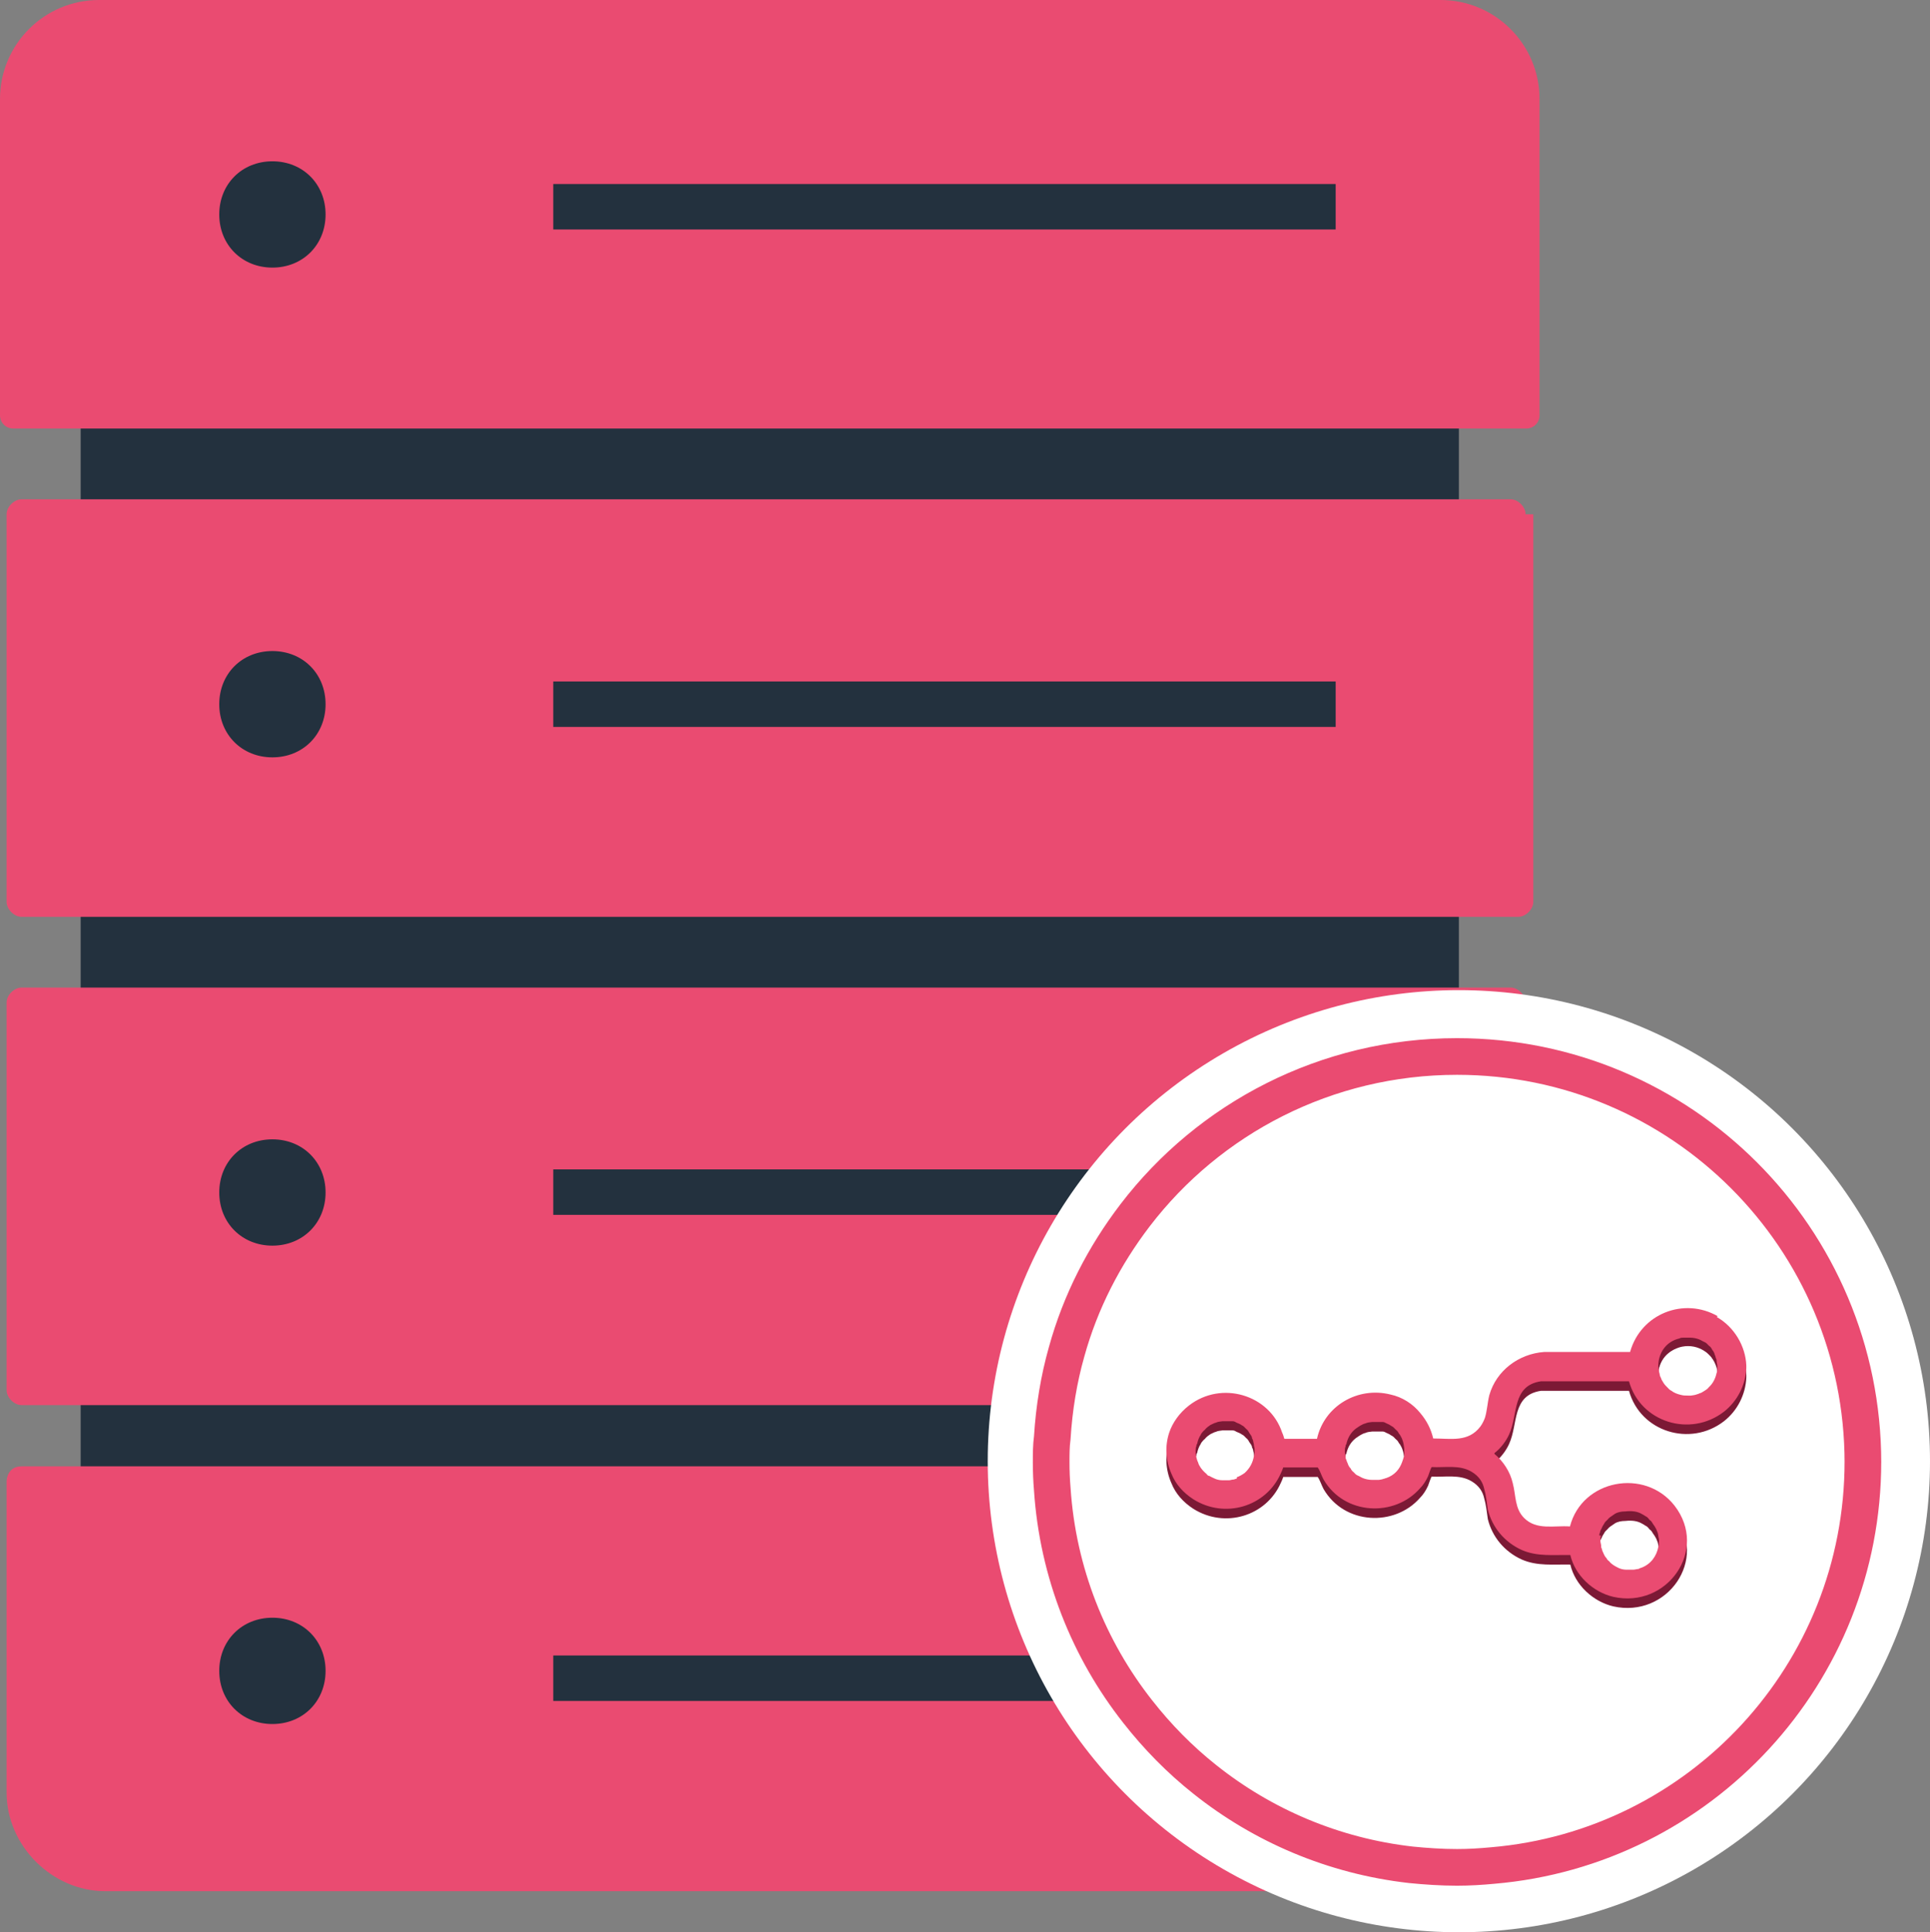 <?xml version="1.0" encoding="UTF-8"?><svg id="Layer_1" xmlns="http://www.w3.org/2000/svg" width="52.64" height="52.71" viewBox="0 0 52.64 52.71"><rect x="0" y="0" width="52.64" height="52.71" fill="#808080" stroke="none"/><defs><style>.cls-1,.cls-2{fill:#23313e;}.cls-3{fill:none;stroke:#ea4b71;}.cls-3,.cls-2{stroke-miterlimit:10;}.cls-4{fill:#fff;}.cls-2{stroke:#fcfcfc;stroke-width:3px;}.cls-5{fill:#ea4b71;}.cls-6{fill:#7c1935;}</style></defs><rect class="cls-1" x="2.2" y="8.69" width="37.59" height="39.74"/><path class="cls-5" d="M2.69,0h36.6c1.49,0,2.7,1.21,2.7,2.7v8.63c0,.2-.16.36-.36.36H.36c-.2,0-.36-.16-.36-.36V2.7C0,1.21,1.21,0,2.7,0h0Z"/><rect class="cls-1" x="15.09" y="5.02" width="21.34" height="1.24"/><path class="cls-1" d="M7.43,7.3h0c-.83,0-1.45-.62-1.45-1.45h0c0-.83.62-1.45,1.45-1.45h0c.83,0,1.45.62,1.45,1.45h0c0,.83-.62,1.45-1.45,1.45Z"/><path class="cls-5" d="M39.12,51.59H2.87c-1.45,0-2.69-1.24-2.69-2.69v-8.49s0-.41.41-.41h40.81s.41,0,.41.41v8.49c0,1.45-1.24,2.69-2.69,2.69h0Z"/><rect class="cls-1" x="15.09" y="45.16" width="21.34" height="1.24"/><path class="cls-1" d="M7.43,44.13h0c.83,0,1.45.62,1.45,1.45h0c0,.83-.62,1.45-1.45,1.45h0c-.83,0-1.45-.62-1.45-1.45h0c0-.83.62-1.45,1.45-1.45Z"/><path class="cls-5" d="M41.82,27.35v10.57c0,.21-.21.41-.41.41H.59c-.21,0-.41-.21-.41-.41v-10.57c0-.21.21-.41.41-.41h40.61c.21,0,.41.21.41.41,0,0,.21,0,.21,0Z"/><path class="cls-1" d="M7.43,33.98h0c-.83,0-1.45-.62-1.45-1.45h0c0-.83.62-1.45,1.45-1.45h0c.83,0,1.45.62,1.45,1.45h0c0,.83-.62,1.45-1.45,1.45Z"/><rect class="cls-1" x="15.09" y="31.9" width="21.34" height="1.24"/><path class="cls-5" d="M41.82,14.03v10.57c0,.21-.21.41-.41.41H.59c-.21,0-.41-.21-.41-.41v-10.57c0-.21.21-.41.41-.41h40.61c.21,0,.41.21.41.41,0,0,.21,0,.21,0Z"/><path class="cls-1" d="M7.43,20.66h0c-.83,0-1.45-.62-1.45-1.45h0c0-.83.62-1.45,1.45-1.45h0c.83,0,1.45.62,1.45,1.45h0c0,.83-.62,1.45-1.45,1.45Z"/><rect class="cls-1" x="15.09" y="18.59" width="21.34" height="1.24"/><path class="cls-2" d="M48.78,35.17c1.61-.49,2.32,2.01.82,2.44-1.77.52-2.18-2.03-.82-2.44Z"/><circle class="cls-4" cx="39.79" cy="39.86" r="12.85"/><path class="cls-3" d="M50.81,39.87c0,5.79-4.44,10.54-10.1,11.02-.32.03-.64.05-.97.05-.43,0-.86-.03-1.26-.07-2.11-.24-4.04-1.07-5.62-2.33-.68-.54-1.29-1.16-1.83-1.85-1.33-1.69-2.18-3.79-2.33-6.07-.02-.24-.03-.48-.03-.73,0-.22,0-.45.03-.67.05-.81.18-1.6.39-2.34.38-1.38,1.03-2.63,1.87-3.73,2.02-2.64,5.21-4.33,8.78-4.33,6.12,0,11.07,4.96,11.07,11.08Z"/><path class="cls-6" d="M46.86,36.17c-.93-.54-2.11-.07-2.4.97h-2.34c-.7.05-1.31.51-1.5,1.18-.05.2-.06.43-.12.62-.03.08-.07.16-.12.23-.33.44-.8.33-1.29.33-.06-.26-.18-.49-.35-.69-.2-.25-.49-.44-.82-.51-.89-.22-1.8.31-2,1.21h-.89c-.02-.06-.03-.11-.06-.17-.34-1.03-1.65-1.43-2.54-.74-.26.2-.45.47-.54.74-.12.36-.1.76.06,1.12.11.28.32.52.6.7.86.54,1.98.2,2.38-.7.03-.06.05-.11.07-.17h.94c.07.1.1.22.16.33.57.98,1.94,1.03,2.63.24.09-.09.16-.2.22-.33.02-.05.08-.24.1-.25.36.02.76-.07,1.09.13.2.12.3.28.34.46.05.17.07.36.1.57.12.49.46.89.92,1.1.43.19.87.13,1.33.14.13.56.62,1.01,1.17,1.14,1.47.33,2.61-1.28,1.67-2.49-.81-1.03-2.52-.71-2.85.57-.44-.03-.91.11-1.25-.23-.26-.26-.22-.61-.31-.95-.07-.31-.26-.6-.5-.8v-.02c.17-.13.32-.33.4-.51.25-.54.07-1.33.87-1.45h2.4c.31,1.12,1.67,1.54,2.59.83.37-.29.59-.73.61-1.19v-.07c-.02-.53-.33-1.05-.8-1.32v-.02ZM33.74,40.58s-.06.02-.09.03c-.05,0-.09.02-.13.02h-.18c-.08,0-.16-.02-.22-.05-.05-.02-.1-.05-.14-.07-.03,0-.05-.02-.07-.05-.06-.05-.11-.1-.16-.17-.03-.05-.06-.09-.07-.14-.02-.04-.03-.07-.04-.11-.02-.07-.03-.13-.03-.2,0-.05,0-.1.02-.14,0-.02,0-.04.02-.06.02-.09.05-.18.1-.25,0-.02.02-.03.02-.04h0s.04-.05.06-.07c.03-.02.05-.05.07-.07.03-.03.06-.05.09-.07.02-.02.03-.02.05-.03.05-.02.07-.04.12-.05.06-.03.12-.03.18-.04.1,0,.2,0,.28,0,.05,0,.07.02.11.04.05.02.1.04.14.07.05.02.08.06.12.1.03.02.05.05.07.08,0,.02.02.02.02.04.04.05.07.09.07.14.02.02.02.05.03.07,0,.03.02.07.02.1,0,.05.02.08.02.13,0,.07,0,.12-.02.18-.03.18-.11.33-.25.46-.07.05-.14.09-.22.12h0ZM38.28,40.03s-.02.07-.04.12c-.07.19-.2.35-.43.43-.02,0-.05.02-.07.02-.05.02-.08.02-.13.03h-.19c-.08,0-.18-.02-.25-.05-.05-.02-.09-.05-.14-.07-.05-.02-.07-.05-.11-.09-.04-.03-.07-.07-.08-.1-.05-.05-.07-.1-.09-.16-.02-.03-.02-.06-.03-.08-.02-.03-.02-.06-.02-.08,0-.05-.02-.09-.02-.14s0-.1.02-.14c0-.02,0-.05.02-.06.04-.19.14-.36.32-.47.03-.02.06-.04.08-.05.04-.02.07-.04.12-.05.06-.03.12-.03.19-.04.1,0,.2,0,.28,0,.04,0,.07.02.11.04.05.02.09.04.13.07.05.02.08.06.12.1.04.03.07.07.08.1.02.02.04.05.05.07.02.04.04.07.05.11.03.07.04.16.05.23v.2s0,.03-.02.05v-.02ZM43.62,42.14s0-.05.02-.07c0-.05.02-.07.04-.11.02-.05.04-.09.07-.13.02-.05.06-.08.1-.12.03-.04.07-.07.12-.1.02-.02.05-.03.07-.05.08-.05.18-.07.29-.07.18-.02.33,0,.45.07.04.02.07.04.1.06.05.02.08.06.11.1.05.03.07.07.1.12.03.04.05.07.07.11.02.03.03.07.04.09.02.04.02.07.03.11s.02.08.02.13c0,.07,0,.12-.02.18-.05.25-.2.47-.47.57-.02,0-.05.02-.07.03-.05,0-.09.02-.15.02h-.18c-.08,0-.16-.02-.22-.05h0c-.1-.05-.19-.1-.25-.18-.03-.02-.06-.05-.07-.08-.05-.05-.07-.1-.1-.17-.02-.03-.02-.06-.03-.09-.02-.03-.02-.06-.02-.08,0-.05-.02-.09-.02-.14s0-.1.02-.14h-.04ZM46.82,37.71c-.03.15-.1.29-.21.39-.04.05-.07.07-.12.1s-.09.06-.14.07c-.03.02-.06.02-.08.03-.05.02-.1.02-.15.03h-.08c-.07,0-.13,0-.2-.02-.09-.02-.19-.06-.25-.11-.05-.02-.08-.06-.12-.1s-.07-.07-.1-.12c-.03-.05-.06-.09-.07-.14-.02-.02-.02-.05-.03-.07,0-.04-.02-.07-.02-.1,0-.05-.02-.08-.02-.13v-.02c0-.33.19-.66.58-.75.03-.02.07-.02.1-.02h.19c.08,0,.18.02.25.05.05.02.09.05.14.07.05.02.08.06.12.1.05.03.07.07.09.11.04.05.06.09.07.14.02.03.02.06.03.09.02.03.02.06.02.08,0,.05.02.09.02.14,0,.07,0,.13-.02.19h0Z"/><circle class="cls-4" cx="46.04" cy="37.53" r=".81"/><path class="cls-5" d="M46.86,35.91c-.93-.54-2.11-.07-2.4.97h-2.34c-.7.05-1.31.51-1.5,1.18-.05.2-.06.43-.12.62-.03.08-.07.16-.12.23-.33.44-.8.33-1.29.33-.06-.26-.18-.49-.35-.69-.2-.25-.49-.44-.82-.51-.89-.22-1.8.31-2,1.21h-.89c-.02-.06-.03-.11-.06-.17-.34-1.03-1.65-1.43-2.54-.74-.26.2-.45.47-.54.74-.12.36-.1.76.06,1.12.11.28.32.52.6.7.86.54,1.98.2,2.38-.7.03-.06.05-.11.07-.17h.94c.07.1.1.22.16.33.57.98,1.94,1.03,2.63.24.09-.09.16-.2.22-.33.02-.05.08-.24.1-.25.36.02.76-.07,1.09.13.2.12.3.28.34.46.05.17.07.36.1.57.12.49.46.89.92,1.1.43.19.87.13,1.33.14.13.56.62,1.01,1.17,1.14,1.47.33,2.61-1.28,1.67-2.49-.81-1.03-2.52-.71-2.85.57-.44-.03-.91.11-1.25-.23-.26-.26-.22-.61-.31-.95-.07-.31-.26-.6-.5-.8v-.02c.17-.13.32-.33.4-.51.25-.54.07-1.33.87-1.45h2.4c.31,1.12,1.67,1.54,2.59.83.37-.29.59-.73.61-1.19v-.07c-.02-.53-.33-1.05-.8-1.32v-.02ZM33.74,40.33s-.06.02-.09.03c-.05,0-.09.02-.13.02h-.18c-.08,0-.16-.02-.22-.05-.05-.02-.1-.05-.14-.07-.03,0-.05-.02-.07-.05-.06-.05-.11-.1-.16-.17-.03-.05-.06-.09-.07-.14-.02-.04-.03-.07-.04-.11-.02-.07-.03-.13-.03-.2,0-.05,0-.1.02-.14,0-.02,0-.04.02-.06.02-.09.05-.18.1-.25,0-.02.02-.03.02-.04h0s.04-.05.06-.07c.03-.02.05-.05.07-.07.03-.03.06-.05.09-.07.02-.02.03-.02.05-.03.05-.02.07-.04.12-.05.06-.03.12-.03.18-.04.1,0,.2,0,.28,0,.05,0,.07.02.11.04.05.02.1.04.14.07.05.02.08.06.12.1.03.02.05.05.07.08,0,.02.02.02.02.04.04.05.07.09.07.14.02.02.02.05.03.07,0,.03.02.07.02.1,0,.05.02.08.02.13,0,.07,0,.12-.02.18-.03.18-.11.33-.25.46-.07.05-.14.09-.22.12h0ZM38.28,39.77s-.02.07-.04.12c-.07.19-.2.35-.43.43-.02,0-.05.02-.07.02-.05.02-.08.02-.13.03h-.19c-.08,0-.18-.02-.25-.05-.05-.02-.09-.05-.14-.07-.05-.02-.07-.05-.11-.09-.04-.03-.07-.07-.08-.1-.05-.05-.07-.1-.09-.16-.02-.03-.02-.06-.03-.08-.02-.03-.02-.06-.02-.08,0-.05-.02-.09-.02-.14s0-.1.02-.14c0-.02,0-.05.02-.06.04-.19.14-.36.32-.47.03-.02.06-.04.08-.05.04-.02.07-.04.12-.05.06-.03.12-.03.19-.04.1,0,.2,0,.28,0,.04,0,.07.02.11.04.05.02.09.04.13.07.05.02.08.06.12.1.04.03.07.07.08.1.02.02.04.05.05.07.02.04.04.07.05.11.03.07.04.16.05.23v.2s0,.03-.02.05v-.02ZM43.62,41.88s0-.05.02-.07c0-.05.02-.07.04-.11.02-.05.04-.09.07-.13.02-.05.06-.08.1-.12.03-.04.07-.07.12-.1.02-.02.05-.03.07-.05.08-.05.18-.07.29-.07.18-.02.33,0,.45.07.04.02.07.04.1.06.05.02.08.06.11.1.05.03.07.07.1.12.03.04.05.07.07.11.02.03.03.07.04.09.02.04.02.07.03.11,0,.04.02.08.02.13,0,.07,0,.12-.02.18-.05.25-.2.47-.47.57-.02,0-.05.02-.07.03-.05,0-.09.02-.15.02h-.18c-.08,0-.16-.02-.22-.05h0c-.1-.05-.19-.1-.25-.18-.03-.02-.06-.05-.07-.08-.05-.05-.07-.1-.1-.17-.02-.03-.02-.06-.03-.09-.02-.03-.02-.06-.02-.08,0-.05-.02-.09-.02-.14s0-.1.02-.14h-.04ZM46.82,37.45c-.03.15-.1.29-.21.39-.04.05-.07.07-.12.1s-.09.06-.14.07c-.03.02-.06.02-.08.03-.05.02-.1.02-.15.03h-.08c-.07,0-.13,0-.2-.02-.09-.02-.19-.06-.25-.11-.05-.02-.08-.06-.12-.1s-.07-.07-.1-.12c-.03-.05-.06-.09-.07-.14-.02-.02-.02-.05-.03-.07,0-.04-.02-.07-.02-.1,0-.05-.02-.08-.02-.13v-.02c0-.33.19-.66.58-.75.03-.02.07-.02.1-.02h.19c.08,0,.18.02.25.05.05.02.09.05.14.07.05.02.08.06.12.1.05.03.07.07.09.11.04.05.06.09.07.14.02.03.02.06.03.09.02.03.02.06.02.08,0,.05.02.09.02.14,0,.07,0,.13-.02.19h0Z"/></svg>